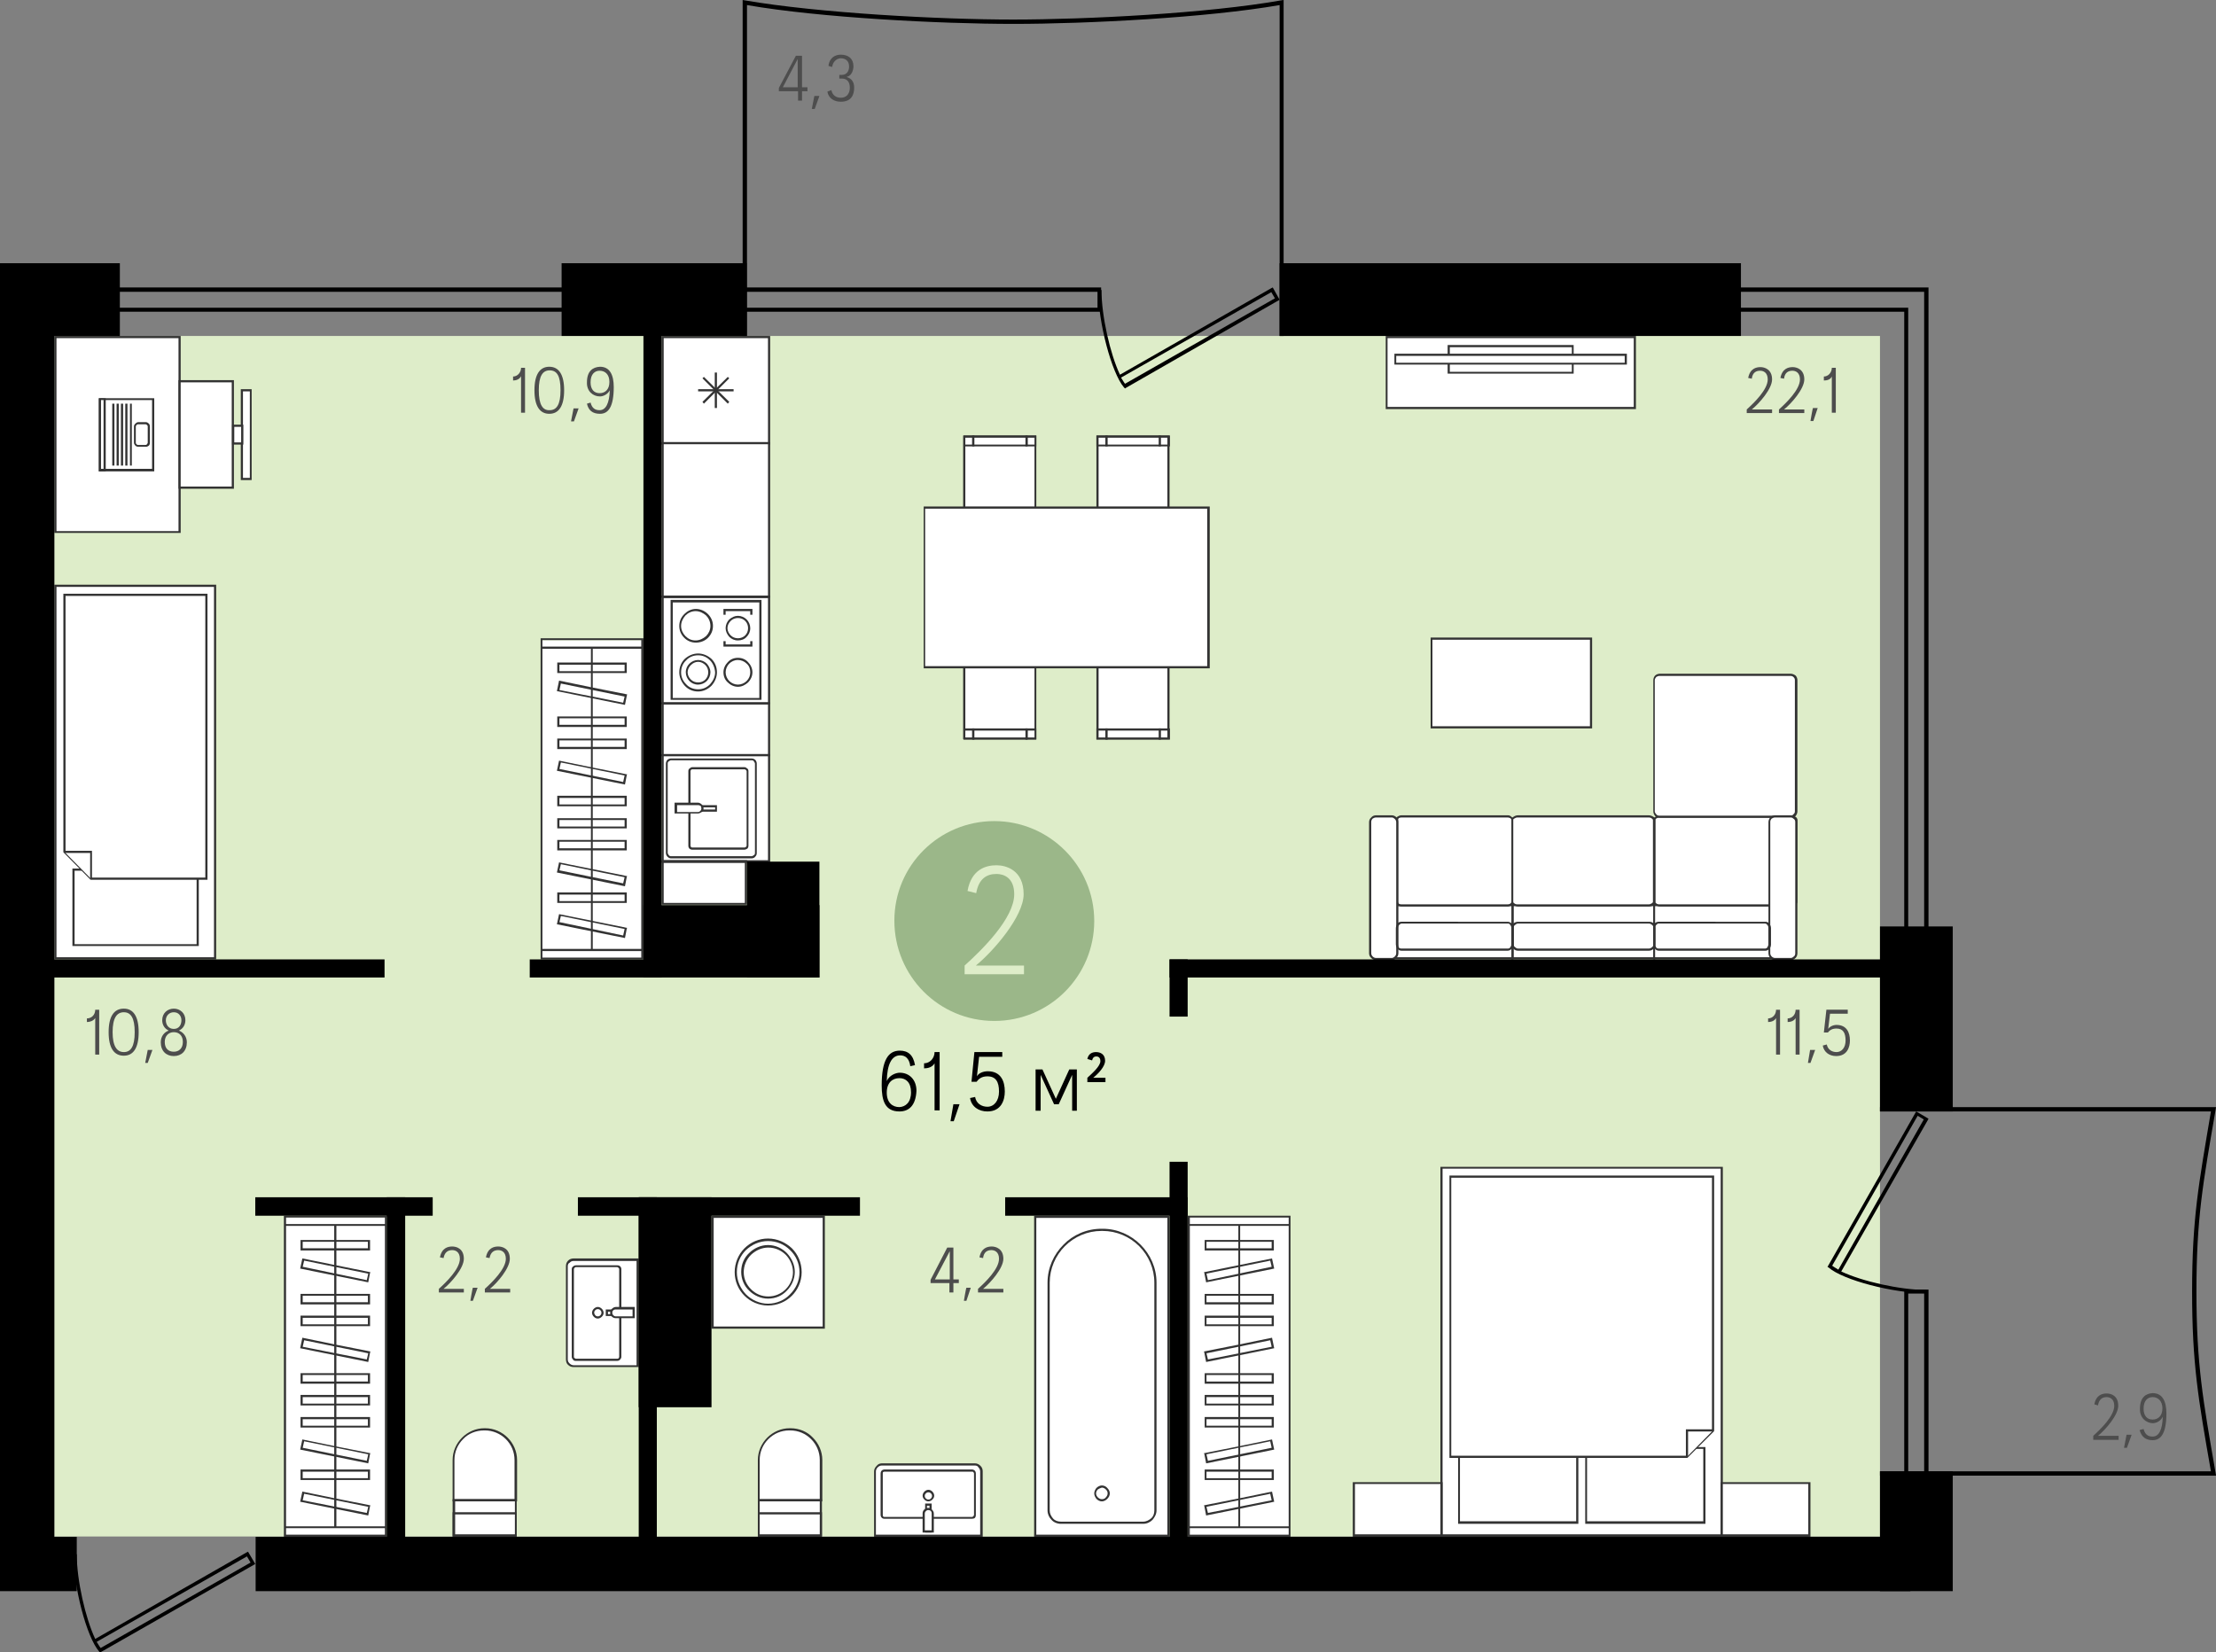 <?xml version="1.0" encoding="utf-8"?>
<!-- Generator: Adobe Illustrator 24.1.0, SVG Export Plug-In . SVG Version: 6.00 Build 0)  -->
<svg version="1.1"
	 id="Слой_1" shape-rendering="geometricPrecision" image-rendering="optimizeQuality" text-rendering="geometricPrecision"
	 xmlns="http://www.w3.org/2000/svg" xmlns:xlink="http://www.w3.org/1999/xlink" x="0px" y="0px" viewBox="0 0 612 456.4"
	 style="enable-background:new 0 0 612 456.4;" xml:space="preserve">
<rect x="0" y="0" width="612" height="456.4" fill="#808080" stroke="none"/>
<g id="Слой_x0020_1">
	<g id="_485902416">
		<polygon style="fill-rule:evenodd;clip-rule:evenodd;fill:#DEEDC9;" points="15,424.4 519.2,424.4 519.2,92.8 15,92.8 		"/>
		<g>
			<polygon style="fill:#FFFFFF;" points="212.4,208.6 212.4,194.4 183,194.4 183,208.6 			"/>
			<polygon style="fill:#FFFFFF;" points="206,249.6 206,238 183,238 183,249.6 			"/>
			<path style="fill:#FFFFFF;" d="M226.7,414.4h-17.1v-11.1c0-4.7,3.8-8.5,8.5-8.5h0.2c4.7,0,8.5,3.8,8.5,8.5V414.4z"/>
			<path style="fill:#333333;" d="M226.7,414.7h-17.4v-11.4c0-2.4,1-4.6,2.6-6.2c1.6-1.6,3.8-2.6,6.2-2.6h0.2c2.5,0,4.7,1,6.2,2.6
				c1.6,1.6,2.6,3.8,2.6,6.2v11.4H226.7z M209.8,414.1h16.6v-10.8c0-2.3-0.9-4.3-2.4-5.8c-1.5-1.5-3.5-2.4-5.8-2.4H218
				c-2.3,0-4.3,0.9-5.8,2.4c-1.5,1.5-2.4,3.5-2.4,5.8V414.1z"/>
			<polygon style="fill:#FFFFFF;" points="226.7,414.4 209.6,414.4 209.6,424.1 226.7,424.1 			"/>
			<path style="fill:#333333;" d="M226.4,414.7h-16.6v9.2h16.6V414.7z M209.6,414.1H227v10.4h-17.7v-10.4H209.6z"/>
			<polygon style="fill:#FFFFFF;" points="226.7,418 209.6,418 209.6,424.1 226.7,424.1 			"/>
			<path style="fill:#333333;" d="M226.4,418.3h-16.6v5.5h16.6V418.3z M209.6,417.7H227v6.7h-17.7v-6.7H209.6z"/>
			<path style="fill:#FFFFFF;" d="M243.5,404.5h25.8c1,0,1.8,0.8,1.8,1.8v17.8h-29.4v-17.8C241.7,405.3,242.5,404.5,243.5,404.5z"/>
			<path style="fill:#333333;" d="M243.5,404.2h25.8c0.6,0,1.1,0.3,1.5,0.7c0.4,0.4,0.6,0.9,0.6,1.5v18.1h-30v-18.1
				c0-0.6,0.3-1.1,0.7-1.5C242.4,404.5,242.9,404.2,243.5,404.2z M269.3,404.8h-25.8c-0.4,0-0.8,0.2-1.1,0.5
				c-0.3,0.3-0.5,0.7-0.5,1.1v17.5h28.8v-17.5c0-0.4-0.2-0.8-0.5-1.1C270.1,405,269.7,404.8,269.3,404.8z"/>
			<path style="fill:#FFFFFF;" d="M268.5,419.2h-24.3c-0.4,0-0.7-0.3-0.7-0.8V407c0-0.4,0.3-0.8,0.7-0.8h24.3c0.4,0,0.7,0.4,0.7,0.8
				v11.5C269.2,418.9,268.9,419.2,268.5,419.2z"/>
			<path style="fill:#333333;" d="M268.5,419.5h-24.3c-0.3,0-0.5-0.1-0.7-0.3s-0.3-0.5-0.3-0.8V407c0-0.3,0.1-0.6,0.3-0.8
				c0.2-0.2,0.5-0.3,0.7-0.3h24.3c0.3,0,0.6,0.2,0.7,0.3c0.2,0.2,0.3,0.5,0.3,0.8v11.5c0,0.3-0.1,0.6-0.3,0.8
				C269.1,419.4,268.8,419.5,268.5,419.5z M244.2,419h24.3c0.1,0,0.2-0.1,0.3-0.2c0.1-0.1,0.2-0.2,0.2-0.4V407
				c0-0.1-0.1-0.3-0.2-0.4c-0.1-0.1-0.2-0.1-0.3-0.1h-24.3c-0.1,0-0.2,0.1-0.3,0.1c-0.1,0.1-0.1,0.3-0.1,0.4v11.5
				c0,0.2,0.1,0.3,0.1,0.4C244,418.9,244.1,419,244.2,419z"/>
			<polygon style="fill:#FFFFFF;" points="257,415.6 255.7,415.6 255.7,422.9 257,422.9 			"/>
			<path style="fill:#333333;" d="M256.7,415.9H256v6.8h0.7V415.9z M255.7,415.3h1.6v8h-1.8v-8H255.7z"/>
			<path style="fill:#FFFFFF;" d="M256.4,416.8L256.4,416.8c-0.7,0-1.3,0.5-1.3,1.2v4.9h2.5V418C257.6,417.3,257,416.8,256.4,416.8z
				"/>
			<path style="fill:#333333;" d="M256.4,417.1L256.4,417.1c-0.3,0-0.5,0.1-0.7,0.3c-0.2,0.2-0.3,0.4-0.3,0.7v4.6h1.9V418
				c0-0.3-0.1-0.5-0.3-0.7C256.9,417.2,256.6,417.1,256.4,417.1z M256.3,416.5L256.3,416.5c0.5,0,0.9,0.2,1.1,0.5
				c0.3,0.3,0.5,0.6,0.5,1.1v5.2h-3.1V418c0-0.5,0.2-0.8,0.5-1.1C255.6,416.7,255.9,416.5,256.3,416.5z"/>
			<path style="fill:#FFFFFF;" d="M255.1,413.1c0-0.7,0.6-1.2,1.3-1.2c0.7,0,1.2,0.6,1.2,1.2c0,0.7-0.6,1.3-1.2,1.3
				C255.7,414.4,255.1,413.8,255.1,413.1z"/>
			<path style="fill:#333333;" d="M254.8,413.1c0-0.4,0.2-0.8,0.5-1.1c0.3-0.3,0.7-0.5,1.1-0.5c0.4,0,0.8,0.2,1.1,0.5
				c0.3,0.3,0.5,0.7,0.5,1.1c0,0.5-0.2,0.8-0.5,1.1c-0.3,0.3-0.7,0.5-1.1,0.5c-0.5,0-0.8-0.2-1.1-0.5
				C255,413.9,254.8,413.6,254.8,413.1z M255.7,412.5c-0.2,0.2-0.3,0.4-0.3,0.7s0.1,0.5,0.3,0.7c0.2,0.2,0.4,0.3,0.7,0.3
				s0.5-0.1,0.7-0.3c0.2-0.2,0.3-0.4,0.3-0.7s-0.1-0.5-0.3-0.7c-0.2-0.2-0.4-0.3-0.7-0.3S255.9,412.3,255.7,412.5z"/>
			<polygon style="fill:#FFFFFF;" points="322.7,335.8 286,335.8 286,424.1 322.7,424.1 			"/>
			<path style="fill:#333333;" d="M322.4,336.4h-36.2v87.5h36.2V336.4z M304.2,339.4h0.3c4.1,0,7.8,1.7,10.5,4.4
				c2.7,2.7,4.4,6.4,4.4,10.5v62.9c0,1-0.5,1.9-1.1,2.6c-0.7,0.7-1.6,1.1-2.6,1.1H293c-1,0-2-0.4-2.6-1.1c-0.7-0.7-1.1-1.6-1.1-2.6
				v-62.9c0-4.1,1.7-7.8,4.4-10.5C296.3,341.1,300.1,339.4,304.2,339.4z M304.5,340h-0.3c-3.9,0-7.5,1.6-10.1,4.2
				c-2.6,2.6-4.2,6.2-4.2,10.1v62.9c0,0.9,0.4,1.6,0.9,2.2s1.3,0.9,2.2,0.9h22.7c0.9,0,1.6-0.4,2.2-0.9s0.9-1.3,0.9-2.2v-62.9
				c0-3.9-1.6-7.5-4.2-10.1C312,341.6,308.4,340,304.5,340z M286,335.8h37v88.7h-37.4v-88.7H286z"/>
			<path style="fill:#FFFFFF;" d="M302.5,412.5c0-1,0.8-1.9,1.8-1.9c1.1,0,1.9,0.9,1.9,1.9c0,1-0.8,1.9-1.9,1.9
				C303.3,414.4,302.5,413.5,302.5,412.5z"/>
			<path style="fill:#333333;" d="M302.2,412.5c0-0.6,0.3-1.1,0.6-1.5c0.4-0.4,1-0.7,1.5-0.7c0.6,0,1.2,0.3,1.5,0.7
				c0.4,0.4,0.7,0.9,0.7,1.5s-0.3,1.1-0.7,1.5c-0.4,0.4-0.9,0.7-1.5,0.7c-0.6,0-1.1-0.3-1.5-0.7
				C302.5,413.6,302.2,413.1,302.2,412.5z M303.2,411.4c-0.3,0.3-0.5,0.7-0.5,1.1c0,0.4,0.2,0.8,0.5,1.1c0.3,0.3,0.7,0.5,1.1,0.5
				c0.5,0,0.9-0.2,1.1-0.5c0.3-0.3,0.5-0.7,0.5-1.1c0-0.5-0.2-0.8-0.5-1.1c-0.3-0.3-0.7-0.5-1.1-0.5
				C303.9,411,303.5,411.2,303.2,411.4z"/>
			<polygon style="fill:#FFFFFF;" points="196.8,336.1 196.8,366.7 227.5,366.7 227.5,336.1 			"/>
			<path style="fill:#333333;" d="M197.1,336.4v30h30.1v-30H197.1z M196.5,366.7v-30.9h31.3V367h-31.3V366.7z"/>
			<path style="fill:#FFFFFF;" d="M212.1,360.3c-4.9,0-8.9-4-8.9-8.9c0-5,4-9,8.9-9c5,0,9,4,9,9
				C221.1,356.3,217.1,360.3,212.1,360.3z"/>
			<path style="fill:#333333;" d="M212.1,360.6c-2.6,0-4.9-1.1-6.5-2.7c-1.7-1.7-2.7-4-2.7-6.5s1-4.9,2.7-6.6c1.7-1.7,4-2.7,6.5-2.7
				c2.6,0,4.9,1.1,6.6,2.7c1.7,1.7,2.7,4,2.7,6.6s-1.1,4.9-2.7,6.5C217,359.6,214.7,360.6,212.1,360.6z M206,357.5
				c1.6,1.6,3.8,2.6,6.1,2.6c2.4,0,4.6-1,6.1-2.6c1.6-1.6,2.6-3.7,2.6-6.1c0-2.4-1-4.6-2.6-6.1c-1.6-1.6-3.7-2.5-6.1-2.5
				c-2.4,0-4.5,1-6.1,2.5c-1.6,1.6-2.5,3.7-2.5,6.1C203.5,353.8,204.5,355.9,206,357.5z"/>
			<path style="fill:#FFFFFF;" d="M212.1,358.4c-3.9,0-7-3.2-7-7c0-3.9,3.2-7,7-7c3.9,0,7,3.1,7,7
				C219.1,355.3,216,358.4,212.1,358.4z"/>
			<path style="fill:#333333;" d="M212.1,358.7c-2,0-3.9-0.9-5.2-2.2c-1.4-1.3-2.2-3.2-2.2-5.2c0-2.1,0.8-3.9,2.2-5.2
				c1.3-1.3,3.2-2.2,5.2-2.2c2.1,0,3.9,0.9,5.2,2.2c1.3,1.4,2.2,3.2,2.2,5.2c0,2-0.9,3.9-2.2,5.2C216,357.9,214.2,358.7,212.1,358.7
				z M207.4,356.1c1.3,1.3,2.9,2,4.8,2s3.6-0.8,4.8-2c1.2-1.2,2-2.9,2-4.7s-0.8-3.6-2-4.8c-1.2-1.2-2.9-2-4.8-2s-3.5,0.8-4.8,2
				c-1.2,1.2-2,2.9-2,4.8S206.2,354.9,207.4,356.1z"/>
			<path style="fill:#FFFFFF;" d="M142.5,414.4h-17.1v-11.1c0-4.7,3.8-8.5,8.5-8.5h0.2c4.7,0,8.5,3.8,8.5,8.5V414.4z"/>
			<path style="fill:#333333;" d="M142.5,414.7H125v-11.4c0-2.4,1-4.6,2.6-6.2c1.6-1.6,3.8-2.6,6.2-2.6h0.2c2.4,0,4.6,1,6.2,2.6
				c1.6,1.6,2.6,3.8,2.6,6.2v11.4H142.5z M125.6,414.1h16.5v-10.8c0-2.3-0.9-4.3-2.4-5.8c-1.5-1.5-3.6-2.4-5.8-2.4h-0.2
				c-2.3,0-4.4,0.9-5.8,2.4c-1.5,1.5-2.4,3.5-2.4,5.8V414.1z"/>
			<polygon style="fill:#FFFFFF;" points="142.5,414.4 125.3,414.4 125.3,424.1 142.5,424.1 			"/>
			<path style="fill:#333333;" d="M142.2,414.7h-16.5v9.2h16.5V414.7z M125.3,414.1h17.4v10.4H125v-10.4H125.3z"/>
			<polygon style="fill:#FFFFFF;" points="142.5,418 125.3,418 125.3,424.1 142.5,424.1 			"/>
			<path style="fill:#333333;" d="M142.2,418.3h-16.5v5.5h16.5V418.3z M125.3,417.7h17.4v6.7H125v-6.7H125.3z"/>
			<path style="fill:#FFFFFF;" d="M156.6,375.5v-25.8c0-1,0.8-1.8,1.8-1.8h17.7v29.4h-17.7C157.4,377.4,156.6,376.5,156.6,375.5z"/>
			<path style="fill:#333333;" d="M156.3,375.5v-25.8c0-0.6,0.2-1.1,0.6-1.5c0.4-0.4,0.9-0.6,1.5-0.6h18v30h-18
				c-0.6,0-1.1-0.2-1.5-0.6C156.5,376.7,156.3,376.1,156.3,375.5z M156.8,349.7v25.8c0,0.5,0.2,0.8,0.5,1.1c0.3,0.3,0.7,0.5,1.1,0.5
				h17.4v-28.8h-17.4c-0.5,0-0.8,0.2-1.1,0.5C157,348.9,156.8,349.3,156.8,349.7z"/>
			<path style="fill:#FFFFFF;" d="M171.3,350.5v24.3c0,0.4-0.4,0.8-0.8,0.8H159c-0.4,0-0.8-0.4-0.8-0.8v-24.3c0-0.4,0.4-0.7,0.8-0.7
				h11.5C170.9,349.8,171.3,350.1,171.3,350.5z"/>
			<path style="fill:#333333;" d="M171.6,350.5v24.3c0,0.3-0.2,0.6-0.4,0.8c-0.2,0.2-0.5,0.3-0.8,0.3H159c-0.3,0-0.6-0.1-0.7-0.3
				c-0.2-0.2-0.4-0.5-0.4-0.8v-24.3c0-0.3,0.2-0.6,0.4-0.7c0.2-0.2,0.5-0.3,0.7-0.3h11.5c0.3,0,0.6,0.1,0.8,0.3
				C171.4,349.9,171.6,350.2,171.6,350.5z M171,374.8v-24.3c0-0.1-0.1-0.2-0.2-0.3c-0.1-0.1-0.2-0.2-0.4-0.2H159
				c-0.1,0-0.3,0.1-0.3,0.2c-0.1,0.1-0.2,0.2-0.2,0.3v24.3c0,0.2,0.1,0.3,0.2,0.3c0.1,0.1,0.2,0.2,0.3,0.2h11.5
				c0.2,0,0.3-0.1,0.4-0.2C170.9,375,171,374.9,171,374.8z"/>
			<polygon style="fill:#FFFFFF;" points="167.6,362 167.6,363.2 174.9,363.2 174.9,362 			"/>
			<path style="fill:#333333;" d="M167.9,362.3v0.7h6.8v-0.7H167.9z M167.3,363.2v-1.5h7.9v1.8h-7.9V363.2z"/>
			<path style="fill:#FFFFFF;" d="M168.8,362.6L168.8,362.6c0,0.7,0.6,1.3,1.2,1.3h4.9v-2.5H170C169.4,361.4,168.8,362,168.8,362.6z
				"/>
			<path style="fill:#333333;" d="M169.1,362.6L169.1,362.6c0,0.3,0.1,0.5,0.3,0.7c0.2,0.2,0.4,0.3,0.7,0.3h4.6v-1.9H170
				c-0.3,0-0.5,0.1-0.7,0.3S169.1,362.4,169.1,362.6z M168.5,362.6L168.5,362.6c0-0.4,0.2-0.8,0.5-1.1c0.3-0.3,0.7-0.5,1.1-0.5h5.2
				v3.1H170c-0.4,0-0.8-0.2-1.1-0.5C168.7,363.4,168.5,363.1,168.5,362.6z"/>
			<path style="fill:#FFFFFF;" d="M165.1,363.9c-0.7,0-1.3-0.6-1.3-1.3c0-0.7,0.6-1.2,1.3-1.2c0.7,0,1.2,0.6,1.2,1.2
				C166.3,363.3,165.8,363.9,165.1,363.9z"/>
			<path style="fill:#333333;" d="M165.1,364.2c-0.5,0-0.8-0.2-1.1-0.5c-0.3-0.3-0.5-0.7-0.5-1.1c0-0.4,0.2-0.8,0.5-1.1
				c0.3-0.3,0.7-0.5,1.1-0.5c0.4,0,0.8,0.2,1.1,0.5c0.3,0.3,0.5,0.7,0.5,1.1c0,0.5-0.2,0.8-0.5,1.1
				C165.9,364,165.5,364.2,165.1,364.2z M164.4,363.3c0.2,0.2,0.4,0.3,0.7,0.3c0.3,0,0.5-0.1,0.7-0.3c0.2-0.2,0.3-0.4,0.3-0.7
				s-0.1-0.5-0.3-0.7c-0.2-0.2-0.4-0.3-0.7-0.3c-0.3,0-0.5,0.1-0.7,0.3c-0.2,0.2-0.3,0.4-0.3,0.7S164.3,363.1,164.4,363.3z"/>
			<g>
				<polygon style="fill:#FFFFFF;" points="212.4,194.3 212.4,164.8 183,164.8 183,194.3 				"/>
				<path style="fill:#333333;" d="M212.1,194v-28.8h-28.8V194H212.1z M212.7,164.8v29.7h-30v-30h30V164.8z"/>
				<polygon style="fill:#FFFFFF;" points="210,193.1 210,166 185.4,166 185.4,193.1 				"/>
				<path style="fill:#333333;" d="M209.7,192.8v-26.4h-23.9v26.4H209.7z M210.3,166v27.3h-25.1v-27.6h25.1V166z"/>
				<path style="fill:#FFFFFF;" d="M192.8,180.8c2.7,0,4.9,2.2,4.9,4.9c0,2.7-2.2,4.9-4.9,4.9c-2.7,0-4.9-2.2-4.9-4.9
					C187.9,183,190.1,180.8,192.8,180.8z"/>
				<path style="fill:#333333;" d="M192.8,180.5c1.4,0,2.7,0.6,3.7,1.5c1,1,1.5,2.3,1.5,3.7c0,1.4-0.6,2.7-1.5,3.7
					c-1,1-2.3,1.6-3.7,1.6c-1.5,0-2.8-0.6-3.7-1.6c-0.9-1-1.5-2.3-1.5-3.7c0-1.5,0.6-2.8,1.5-3.7
					C190.1,181.1,191.4,180.5,192.8,180.5z M196.1,182.4c-0.9-0.9-2-1.4-3.3-1.4c-1.3,0-2.5,0.5-3.3,1.4c-0.9,0.8-1.4,2-1.4,3.3
					c0,1.3,0.5,2.4,1.4,3.3c0.8,0.9,2,1.4,3.3,1.4c1.3,0,2.4-0.5,3.3-1.4c0.8-0.9,1.4-2,1.4-3.3
					C197.4,184.4,196.9,183.2,196.1,182.4z"/>
				<path style="fill:#FFFFFF;" d="M192.8,182.6c1.7,0,3.1,1.4,3.1,3.1s-1.4,3.1-3.1,3.1c-1.7,0-3.1-1.4-3.1-3.1
					S191.1,182.6,192.8,182.6z"/>
				<path style="fill:#333333;" d="M192.8,182.3c0.9,0,1.8,0.4,2.4,1c0.6,0.7,1,1.5,1,2.4c0,0.9-0.4,1.8-1,2.4s-1.5,1-2.4,1
					c-1,0-1.8-0.4-2.4-1s-1-1.5-1-2.4c0-1,0.4-1.8,1-2.4C191,182.7,191.9,182.3,192.8,182.3z M194.8,183.7c-0.5-0.5-1.2-0.9-2-0.9
					c-0.8,0-1.5,0.4-2,0.9c-0.5,0.5-0.9,1.2-0.9,2s0.4,1.5,0.9,2c0.5,0.5,1.2,0.8,2,0.8c0.8,0,1.5-0.3,2-0.8c0.5-0.5,0.8-1.2,0.8-2
					S195.3,184.2,194.8,183.7z"/>
				<path style="fill:#FFFFFF;" d="M192.2,168.5c2.4,0,4.3,2,4.3,4.3s-1.9,4.3-4.3,4.3c-2.4,0-4.3-1.9-4.3-4.3
					S189.8,168.5,192.2,168.5z"/>
				<path style="fill:#333333;" d="M192.2,168.2c1.3,0,2.5,0.6,3.3,1.4c0.9,0.9,1.4,2,1.4,3.3c0,1.3-0.5,2.4-1.4,3.3
					c-0.8,0.8-2,1.3-3.3,1.3c-1.3,0-2.4-0.5-3.2-1.3c-0.9-0.9-1.4-2-1.4-3.3c0-1.3,0.5-2.4,1.4-3.3
					C189.8,168.8,190.9,168.2,192.2,168.2z M195,170c-0.8-0.7-1.8-1.2-2.9-1.2c-1.1,0-2.1,0.5-2.8,1.2c-0.7,0.8-1.2,1.8-1.2,2.9
					c0,1.1,0.5,2.1,1.2,2.8c0.8,0.8,1.7,1.2,2.8,1.2c1.1,0,2.1-0.5,2.9-1.2c0.7-0.7,1.2-1.7,1.2-2.8
					C196.2,171.7,195.7,170.7,195,170z"/>
				<path style="fill:#FFFFFF;" d="M203.8,182c2,0,3.7,1.7,3.7,3.7c0,2-1.7,3.7-3.7,3.7c-2.1,0-3.7-1.7-3.7-3.7
					C200.1,183.6,201.8,182,203.8,182z"/>
				<path style="fill:#333333;" d="M203.8,181.7c1.1,0,2.1,0.4,2.8,1.2c0.7,0.7,1.2,1.7,1.2,2.8c0,1.1-0.5,2.1-1.2,2.8
					c-0.8,0.7-1.7,1.2-2.8,1.2c-1.1,0-2.1-0.5-2.8-1.2c-0.8-0.7-1.2-1.7-1.2-2.8c0-1.1,0.5-2.1,1.2-2.8
					C201.7,182.1,202.7,181.7,203.8,181.7z M206.2,183.3c-0.6-0.6-1.5-1-2.4-1c-1,0-1.8,0.4-2.4,1s-1,1.5-1,2.4c0,0.9,0.4,1.8,1,2.4
					c0.6,0.6,1.5,1,2.4,1c0.9,0,1.8-0.4,2.4-1c0.7-0.7,1-1.5,1-2.4C207.2,184.7,206.9,183.9,206.2,183.3z"/>
				<path style="fill:#FFFFFF;" d="M203.8,170.4c1.7,0,3.1,1.4,3.1,3.1c0,1.7-1.4,3.1-3.1,3.1c-1.7,0-3.1-1.4-3.1-3.1
					C200.8,171.7,202.1,170.4,203.8,170.4z"/>
				<path style="fill:#333333;" d="M203.8,170.1c0.9,0,1.8,0.4,2.4,1s1,1.5,1,2.4c0,1-0.4,1.8-1,2.4c-0.6,0.7-1.5,1-2.4,1
					c-1,0-1.8-0.4-2.4-1c-0.6-0.7-1-1.5-1-2.4c0-0.9,0.4-1.8,1-2.4C202.1,170.5,202.9,170.1,203.8,170.1z M205.8,171.5
					c-0.5-0.5-1.2-0.8-2-0.8c-0.8,0-1.5,0.3-2,0.8c-0.5,0.5-0.9,1.2-0.9,2c0,0.8,0.4,1.5,0.9,2c0.5,0.5,1.2,0.8,2,0.8
					c0.8,0,1.5-0.3,2-0.8c0.5-0.5,0.8-1.2,0.8-2C206.6,172.7,206.3,172,205.8,171.5z"/>
				<polygon style="fill:#FFFFFF;" points="207.5,178.3 207.5,177.1 200.1,177.1 200.1,178.3 				"/>
				<polygon style="fill:#333333;" points="200.4,177.1 200.4,178 207.2,178 207.2,177.1 207.8,177.1 207.8,178.6 199.8,178.6 
					199.8,177.1 				"/>
				<polygon style="fill:#FFFFFF;" points="207.5,169.8 207.5,168.5 200.1,168.5 200.1,169.8 				"/>
				<polygon style="fill:#333333;" points="199.8,169.8 199.8,168.2 207.8,168.2 207.8,169.8 207.2,169.8 207.2,168.8 200.4,168.8 
					200.4,169.8 				"/>
			</g>
			<g>
				<polygon style="fill:#FFFFFF;" points="183,237.9 183,208.6 212.4,208.6 212.4,237.9 				"/>
				<path style="fill:#333333;" d="M183.3,237.6v-28.8h28.8v28.8H183.3z M182.7,208.6v29.7h30v-30h-30V208.6z"/>
				<path style="fill:#FFFFFF;" d="M208.8,210.9v24.7c0,0.7-0.6,1.2-1.2,1.2h-22.3c-0.6,0-1.1-0.5-1.1-1.2v-24.7
					c0-0.7,0.5-1.2,1.1-1.2h22.3C208.2,209.8,208.8,210.3,208.8,210.9z"/>
				<path style="fill:#333333;" d="M208.5,210.9v24.7c0,0.3-0.1,0.5-0.3,0.6s-0.4,0.3-0.6,0.3h-22.3c-0.2,0-0.5-0.1-0.6-0.3
					s-0.3-0.4-0.3-0.6v-24.7c0-0.3,0.1-0.5,0.3-0.6s0.4-0.3,0.6-0.3h22.3c0.3,0,0.5,0.1,0.6,0.3S208.5,210.7,208.5,210.9z
					 M209,235.6v-24.7c0-0.4-0.2-0.8-0.4-1s-0.6-0.4-1-0.4h-22.3c-0.4,0-0.8,0.2-1,0.4s-0.4,0.6-0.4,1v24.7c0,0.4,0.2,0.8,0.4,1
					c0.3,0.3,0.6,0.5,1,0.5h22.3c0.4,0,0.8-0.2,1-0.5C208.9,236.3,209,236,209,235.6z"/>
				<path style="fill:#FFFFFF;" d="M190.4,213v20.6c0,0.4,0.4,0.8,0.8,0.8h14.4c0.5,0,0.8-0.4,0.8-0.8V213c0-0.4-0.4-0.8-0.8-0.8
					h-14.4C190.7,212.2,190.4,212.6,190.4,213z"/>
				<path style="fill:#333333;" d="M190.1,213v20.6c0,0.3,0.1,0.6,0.3,0.8c0.2,0.2,0.5,0.3,0.8,0.3h14.4c0.3,0,0.6-0.2,0.8-0.3
					c0.2-0.2,0.3-0.5,0.3-0.8V213c0-0.3-0.1-0.6-0.3-0.7c-0.2-0.2-0.5-0.4-0.8-0.4h-14.4c-0.3,0-0.6,0.2-0.8,0.4
					C190.2,212.4,190.1,212.7,190.1,213z M190.7,233.5V213c0-0.1,0.1-0.3,0.1-0.3c0.1-0.1,0.2-0.2,0.4-0.2h14.4
					c0.2,0,0.3,0.1,0.4,0.2c0.1,0.1,0.2,0.2,0.2,0.3v20.6c0,0.1-0.1,0.3-0.2,0.3c-0.1,0.1-0.2,0.2-0.4,0.2h-14.4
					c-0.2,0-0.3-0.1-0.4-0.2C190.7,233.8,190.7,233.6,190.7,233.5z"/>
				<polygon style="fill:#FFFFFF;" points="186.7,223.9 186.7,222.7 197.7,222.7 197.7,223.9 				"/>
				<path style="fill:#333333;" d="M187,223.6V223h10.5v0.6H187z M186.4,222.7v1.5H198v-1.8h-11.6V222.7z"/>
				<path style="fill:#FFFFFF;" d="M194,223.3L194,223.3c0,0.7-0.6,1.2-1.2,1.2h-6.2V222h6.2C193.5,222,194,222.6,194,223.3z"/>
				<path style="fill:#333333;" d="M193.7,223.3L193.7,223.3c0,0.3-0.1,0.5-0.3,0.7c-0.2,0.2-0.4,0.3-0.7,0.3H187v-1.9h5.9
					c0.3,0,0.5,0.2,0.7,0.3C193.6,222.8,193.7,223,193.7,223.3z M194.3,223.3L194.3,223.3c0-0.4-0.2-0.8-0.5-1.1
					c-0.3-0.3-0.7-0.5-1.1-0.5h-6.4v3h6.4c0.4,0,0.8-0.2,1.1-0.4C194.2,224.1,194.3,223.7,194.3,223.3z"/>
			</g>
			<g>
				<polygon style="fill:#FFFFFF;" points="212.4,122.5 212.4,93.1 183,93.1 183,122.5 				"/>
				<path style="fill:#333333;" d="M212.1,122.2V93.4h-28.8v28.8H212.1z M212.7,93.1v29.7h-30v-30h30V93.1z"/>
				<polygon style="fill:#333333;" points="192.8,107.5 202.6,107.5 202.6,108.1 192.8,108.1 				"/>
				<polygon style="fill:#333333;" points="198,102.9 198,112.7 197.4,112.7 197.4,102.9 				"/>
				<polygon style="fill:#333333;" points="194,111 201,104.1 201.4,104.5 194.4,111.5 				"/>
				<polygon style="fill:#333333;" points="194.4,104.1 201.4,111 201,111.5 194,104.5 				"/>
			</g>
			<polygon style="fill:#FFFFFF;" points="212.4,164.8 212.4,122.4 183,122.4 183,164.8 			"/>
			<path style="fill:#333333;" d="M212.1,164.5v-41.8h-28.8v41.8H212.1z M212.7,122.4v42.7h-30v-43h30V122.4z"/>
			<path style="fill:#333333;" d="M212.1,208.3v-13.7h-28.8v13.7H212.1z M212.7,194.3v14.6h-30V194h30V194.3z"/>
			<path style="fill:#333333;" d="M205.7,249.4v-11.1h-22.4v11.1H205.7z M206.3,237.9v12h-23.6v-12.3h23.6V237.9z"/>
			<g>
				<polygon style="fill:#FFFFFF;" points="322.7,120.6 303.1,120.6 303.1,140.2 322.7,140.2 				"/>
				<path style="fill:#333333;" d="M322.4,120.9h-19v19.1h19V120.9z M303.1,120.3H323v20.2h-20.2v-20.2H303.1z"/>
				<polygon style="fill:#FFFFFF;" points="322.7,120.6 320.3,120.6 320.3,123.1 322.7,123.1 				"/>
				<path style="fill:#333333;" d="M322.4,120.9h-1.9v1.9h1.9V120.9z M320.3,120.3h2.8v3H320v-3H320.3z"/>
				<polygon style="fill:#FFFFFF;" points="305.6,120.6 303.1,120.6 303.1,123.1 305.6,123.1 				"/>
				<path style="fill:#333333;" d="M305.3,120.9h-1.9v1.9h1.9V120.9z M303.1,120.3h2.8v3h-3.1v-3H303.1z"/>
				<polygon style="fill:#FFFFFF;" points="320.3,120.6 305.6,120.6 305.6,123.1 320.3,123.1 				"/>
				<path style="fill:#333333;" d="M320,120.9h-14.1v1.9H320V120.9z M305.6,120.3h15v3h-15.3v-3H305.6z"/>
				<polygon style="fill:#FFFFFF;" points="286,120.6 266.3,120.6 266.3,140.2 286,140.2 				"/>
				<path style="fill:#333333;" d="M285.7,120.9h-19.1v19.1h19.1V120.9z M266.3,120.3h19.9v20.2h-20.2v-20.2H266.3z"/>
				<polygon style="fill:#FFFFFF;" points="286,120.6 283.5,120.6 283.5,123.1 286,123.1 				"/>
				<path style="fill:#333333;" d="M285.7,120.9h-1.9v1.9h1.9V120.9z M283.5,120.3h2.7v3h-3v-3H283.5z"/>
				<polygon style="fill:#FFFFFF;" points="268.8,120.6 266.3,120.6 266.3,123.1 268.8,123.1 				"/>
				<path style="fill:#333333;" d="M268.5,120.9h-1.9v1.9h1.9V120.9z M266.3,120.3h2.8v3h-3v-3H266.3z"/>
				<polygon style="fill:#FFFFFF;" points="283.5,120.6 268.8,120.6 268.8,123.1 283.5,123.1 				"/>
				<path style="fill:#333333;" d="M283.2,120.9h-14.1v1.9h14.1V120.9z M268.8,120.3h15v3h-15.3v-3H268.8z"/>
				<polygon style="fill:#FFFFFF;" points="286,184.3 266.3,184.3 266.3,203.9 286,203.9 				"/>
				<path style="fill:#333333;" d="M285.7,184.6h-19.1v19h19.1V184.6z M266.3,184h19.9v20.2h-20.2V184H266.3z"/>
				<polygon style="fill:#FFFFFF;" points="268.8,201.5 266.3,201.5 266.3,203.9 268.8,203.9 				"/>
				<path style="fill:#333333;" d="M268.5,201.8h-1.9v1.9h1.9V201.8z M266.3,201.2h2.8v3.1h-3v-3.1H266.3z"/>
				<polygon style="fill:#FFFFFF;" points="286,201.5 283.5,201.5 283.5,203.9 286,203.9 				"/>
				<path style="fill:#333333;" d="M285.7,201.8h-1.9v1.9h1.9V201.8z M283.5,201.2h2.7v3.1h-3v-3.1H283.5z"/>
				<polygon style="fill:#FFFFFF;" points="283.5,201.5 268.8,201.5 268.8,203.9 283.5,203.9 				"/>
				<path style="fill:#333333;" d="M283.2,201.8h-14.1v1.9h14.1V201.8z M268.8,201.2h15v3.1h-15.3v-3.1H268.8z"/>
				<polygon style="fill:#FFFFFF;" points="322.7,184.3 303.1,184.3 303.1,203.9 322.7,203.9 				"/>
				<path style="fill:#333333;" d="M322.4,184.6h-19v19h19V184.6z M303.1,184H323v20.2h-20.2V184H303.1z"/>
				<polygon style="fill:#FFFFFF;" points="305.6,201.5 303.1,201.5 303.1,203.9 305.6,203.9 				"/>
				<path style="fill:#333333;" d="M305.3,201.8h-1.9v1.9h1.9V201.8z M303.1,201.2h2.8v3.1h-3.1v-3.1H303.1z"/>
				<polygon style="fill:#FFFFFF;" points="322.7,201.5 320.3,201.5 320.3,203.9 322.7,203.9 				"/>
				<path style="fill:#333333;" d="M322.4,201.8h-1.9v1.9h1.9V201.8z M320.3,201.2h2.8v3.1H320v-3.1H320.3z"/>
				<polygon style="fill:#FFFFFF;" points="320.3,201.5 305.6,201.5 305.6,203.9 320.3,203.9 				"/>
				<path style="fill:#333333;" d="M320,201.8h-14.1v1.9H320V201.8z M305.6,201.2h15v3.1h-15.3v-3.1H305.6z"/>
				<polygon style="fill:#FFFFFF;" points="333.7,140.2 255.3,140.2 255.3,184.3 333.7,184.3 				"/>
				<path style="fill:#333333;" d="M333.4,140.5h-77.9V184h77.9V140.5z M255.3,139.9h78.8v44.7h-79v-44.7H255.3z"/>
			</g>
			<g>
				<polygon style="fill:#FFFFFF;" points="382.9,93.1 451.5,93.1 451.5,112.7 382.9,112.7 				"/>
				<path style="fill:#333333;" d="M383.2,93.4h68v19h-68V93.4z M451.5,92.8h-68.8V113h69.1V92.8H451.5z"/>
				<polygon style="fill:#FFFFFF;" points="400.1,95.6 434.4,95.6 434.4,102.9 400.1,102.9 				"/>
				<path style="fill:#333333;" d="M400.4,95.9h33.7v6.8h-33.7V95.9z M434.4,95.3h-34.6v7.9h34.8v-7.9H434.4z"/>
				<polygon style="fill:#FFFFFF;" points="385.4,98 449.1,98 449.1,100.5 385.4,100.5 				"/>
				<path style="fill:#333333;" d="M385.6,98.3h63.1v1.9h-63.1V98.3z M449.1,97.7h-64v3h64.2v-3H449.1z"/>
			</g>
			<polygon style="fill:#FFFFFF;" points="106.5,424.2 106.5,336.3 78.7,336.3 78.7,424.2 			"/>
			<path style="fill:#333333;" d="M101.6,408.3v-1.8h-18v1.8H101.6z M102.2,406.2v2.6H83v-2.9h19.2V406.2z"/>
			<path style="fill:#333333;" d="M101.6,393.8V392h-18v1.8H101.6z M102.2,391.7v2.6H83v-2.9h19.2V391.7z"/>
			<path style="fill:#333333;" d="M101.6,387.7v-1.8h-18v1.8H101.6z M102.2,385.6v2.6H83v-2.9h19.2V385.6z"/>
			<path style="fill:#333333;" d="M101.6,381.6v-1.8h-18v1.8H101.6z M102.2,379.6v2.6H83v-2.9h19.2V379.6z"/>
			<path style="fill:#333333;" d="M102.2,416l-0.5,2.6l-18.8-3.8l0.6-2.8c6.2,1.3,12.5,2.6,18.8,3.8L102.2,416z M101.3,417.9
				l0.4-1.7l-17.7-3.6l-0.4,1.8L101.3,417.9z"/>
			<path style="fill:#333333;" d="M102.2,401.6l-0.5,2.6l-18.8-3.8l0.6-2.8c6.2,1.3,12.5,2.6,18.8,3.8L102.2,401.6z M101.3,403.5
				l0.4-1.8l-17.7-3.6l-0.4,1.8L101.3,403.5z"/>
			<path style="fill:#333333;" d="M102.2,373.6l-0.5,2.6l-18.8-3.8l0.6-2.9c6.2,1.3,12.5,2.6,18.8,3.8L102.2,373.6z M101.3,375.5
				l0.4-1.7l-17.7-3.6l-0.4,1.8L101.3,375.5z"/>
			<path style="fill:#333333;" d="M101.6,365.8V364h-18v1.8H101.6z M102.2,363.7v2.6H83v-2.9h19.2V363.7z"/>
			<path style="fill:#333333;" d="M101.6,359.7v-1.8h-18v1.8H101.6z M102.2,357.7v2.6H83v-2.9h19.2V357.7z"/>
			<path style="fill:#333333;" d="M102.2,351.6l-0.5,2.6l-18.8-3.8l0.6-2.8c6.2,1.3,12.5,2.5,18.8,3.8L102.2,351.6z M101.3,353.6
				l0.4-1.8l-17.7-3.6l-0.4,1.7L101.3,353.6z"/>
			<path style="fill:#333333;" d="M101.6,344.8v-1.8h-18v1.8H101.6z M102.2,342.8v2.6H83v-2.9h19.2V342.8z"/>
			<path style="fill:#333333;" d="M92.3,421.6v-83H79v83H92.3z M79,422.1v1.8h27.3v-1.8H79z M106.3,421.6v-83H92.9v83H106.3z
				 M79,338.1h27.3v-1.8H79V338.1z M106.8,336.1v2.6v83v0.3v2.6H78.4v-2.9v-83v-2.9h28.5V336.1z"/>
			<g>
				<polygon style="fill:#FFFFFF;" points="475.5,322.6 398.1,322.6 398.1,424.1 475.5,424.1 				"/>
				<path style="fill:#333333;" d="M475.2,322.8h-76.8v101h76.8V322.8z M398.1,322.3h77.7v102.2h-78V322.3H398.1z"/>
				<polygon style="fill:#FFFFFF;" points="470.7,400 438,400 438,420.5 470.7,420.5 				"/>
				<path style="fill:#333333;" d="M470.4,400.2h-32.1v20h32.1V400.2z M438,399.7H471v21.2h-33.2v-21.2H438z"/>
				<polygon style="fill:#FFFFFF;" points="435.6,400 402.9,400 402.9,420.5 435.6,420.5 				"/>
				<path style="fill:#333333;" d="M435.3,400.2h-32.1v20h32.1V400.2z M402.9,399.7h33v21.2h-33.2v-21.2H402.9z"/>
				<polygon style="fill:#FFFFFF;" points="400.5,402.4 465.9,402.4 473.1,395.1 473.1,325 400.5,325 				"/>
				<path style="fill:#333333;" d="M400.8,402.1h64.9l7.1-7.1v-69.7h-72V402.1z M465.9,402.7h-65.6v-78h73.1v70.6l-7.4,7.4H465.9z"
					/>
				<polygon style="fill:#FFFFFF;" points="473.1,395.1 465.9,395.1 465.9,402.4 				"/>
				<polygon style="fill:#333333;" points="473.1,395.4 466.2,395.4 466.2,402.4 465.6,402.4 465.6,394.8 473.1,394.8 				"/>
				<polygon style="fill:#FFFFFF;" points="499.7,409.7 475.5,409.7 475.5,424.1 499.7,424.1 				"/>
				<path style="fill:#333333;" d="M499.4,409.9h-23.6v13.9h23.6V409.9z M475.5,409.4H500v15.1h-24.8v-15.1H475.5z"/>
				<polygon style="fill:#FFFFFF;" points="398.1,409.7 373.9,409.7 373.9,424.1 398.1,424.1 				"/>
				<path style="fill:#333333;" d="M397.8,409.9h-23.6v13.9h23.6V409.9z M373.9,409.4h24.5v15.1h-24.8v-15.1H373.9z"/>
			</g>
			<polygon style="fill:#FFFFFF;" points="328.3,424.2 328.3,336.3 356.2,336.3 356.2,424.2 			"/>
			<path style="fill:#333333;" d="M333.2,408.3v-1.8h18v1.8H333.2z M332.7,406.2v2.6h19.1v-2.9h-19.1V406.2z"/>
			<path style="fill:#333333;" d="M333.2,393.8V392h18v1.8H333.2z M332.7,391.7v2.6h19.1v-2.9h-19.1V391.7z"/>
			<path style="fill:#333333;" d="M333.2,387.7v-1.8h18v1.8H333.2z M332.7,385.6v2.6h19.1v-2.9h-19.1V385.6z"/>
			<path style="fill:#333333;" d="M333.2,381.6v-1.8h18v1.8H333.2z M332.7,379.6v2.6h19.1v-2.9h-19.1V379.6z"/>
			<path style="fill:#333333;" d="M332.6,416l0.5,2.6l18.8-3.8l-0.6-2.8c-6.3,1.3-12.5,2.6-18.8,3.8L332.6,416z M333.6,417.9
				l-0.4-1.7l17.6-3.6l0.4,1.8L333.6,417.9z"/>
			<path style="fill:#333333;" d="M332.6,401.6l0.5,2.6l18.8-3.8l-0.6-2.8c-6.3,1.3-12.5,2.6-18.8,3.8L332.6,401.6z M333.6,403.5
				l-0.4-1.8l17.6-3.6l0.4,1.8L333.6,403.5z"/>
			<path style="fill:#333333;" d="M332.6,373.6l0.5,2.6l18.8-3.8l-0.6-2.9c-6.3,1.3-12.5,2.6-18.8,3.8L332.6,373.6z M333.6,375.5
				l-0.4-1.7l17.6-3.6l0.4,1.8L333.6,375.5z"/>
			<path style="fill:#333333;" d="M333.2,365.8V364h18v1.8H333.2z M332.7,363.7v2.6h19.1v-2.9h-19.1V363.7z"/>
			<path style="fill:#333333;" d="M333.2,359.7v-1.8h18v1.8H333.2z M332.7,357.7v2.6h19.1v-2.9h-19.1V357.7z"/>
			<path style="fill:#333333;" d="M332.6,351.6l0.5,2.6l18.8-3.8l-0.6-2.8c-6.3,1.3-12.5,2.5-18.8,3.8L332.6,351.6z M333.6,353.6
				l-0.4-1.8l17.6-3.6l0.4,1.7L333.6,353.6z"/>
			<path style="fill:#333333;" d="M333.2,344.8v-1.8h18v1.8H333.2z M332.7,342.8v2.6h19.1v-2.9h-19.1V342.8z"/>
			<path style="fill:#333333;" d="M342.5,421.6v-83h13.4v83H342.5z M355.9,422.1v1.8h-27.3v-1.8H355.9z M328.6,421.6v-83H342v83
				H328.6z M355.9,338.1h-27.3v-1.8h27.3V338.1z M328,336.1v2.6v83v0.3v2.6h28.4v-2.9v-83v-2.9H328V336.1z"/>
			<g>
				<polygon style="fill-rule:evenodd;clip-rule:evenodd;fill:#FFFFFF;" points="15.3,93.1 15.3,147 49.6,147 49.6,93.1 				"/>
				<path style="fill:#333333;" d="M15.6,93.4v53.3h33.7V93.4H15.6z M15,147V92.8h34.9v54.4H15V147z"/>
				<polygon style="fill-rule:evenodd;clip-rule:evenodd;fill:#FFFFFF;" points="49.6,105.3 49.6,134.7 64.4,134.7 64.4,105.3 				
					"/>
				<path style="fill:#333333;" d="M49.9,105.6v28.8h14.1v-28.8H49.9z M49.3,134.7V105h15.3v30H49.3V134.7z"/>
				<polygon style="fill-rule:evenodd;clip-rule:evenodd;fill:#FFFFFF;" points="66.8,107.8 66.8,132.3 69.3,132.3 69.3,107.8 				
					"/>
				<path style="fill:#333333;" d="M67.1,108.1V132H69v-23.9H67.1z M66.5,132.3v-24.8h3v25.1h-3V132.3z"/>
				<polygon style="fill-rule:evenodd;clip-rule:evenodd;fill:#FFFFFF;" points="64.4,117.6 64.4,122.5 66.8,122.5 66.8,117.6 				
					"/>
				<path style="fill:#333333;" d="M64.7,117.9v4.3h1.9v-4.3H64.7z M64.1,122.5v-5.2h3.1v5.5h-3.1V122.5z"/>
				<polygon style="fill-rule:evenodd;clip-rule:evenodd;fill:#FFFFFF;" points="27.6,110.2 27.6,129.9 42.3,129.9 42.3,110.2 				
					"/>
				<path style="fill:#333333;" d="M27.9,110.5v19H42v-19H27.9z M27.3,129.9v-19.9h15.3v20.2H27.3V129.9z"/>
				<polygon style="fill-rule:evenodd;clip-rule:evenodd;fill:#FFFFFF;" points="27.6,110.2 27.6,129.9 28.8,129.9 28.8,110.2 				
					"/>
				<path style="fill:#333333;" d="M27.9,110.5v19h0.7v-19H27.9z M27.3,129.9v-19.9h1.9v20.2h-1.9V129.9z"/>
				<path style="fill-rule:evenodd;clip-rule:evenodd;fill:#FFFFFF;" d="M41.1,117.8v4.5c0,0.5-0.4,0.8-0.8,0.8h-2.1
					c-0.5,0-0.8-0.4-0.8-0.8v-4.5c0-0.5,0.4-0.9,0.8-0.9h2.1C40.7,117,41.1,117.4,41.1,117.8z"/>
				<path style="fill:#333333;" d="M41.4,117.8v4.5c0,0.3-0.1,0.6-0.3,0.8c-0.3,0.2-0.5,0.3-0.8,0.3h-2.1c-0.3,0-0.6-0.1-0.8-0.3
					c-0.2-0.2-0.4-0.5-0.4-0.8v-4.5c0-0.4,0.2-0.6,0.4-0.8c0.2-0.2,0.5-0.4,0.8-0.4h2.1c0.3,0,0.6,0.2,0.8,0.4
					C41.3,117.2,41.4,117.5,41.4,117.8z M40.8,122.3v-4.5c0-0.2-0.1-0.3-0.2-0.4c-0.1-0.1-0.2-0.2-0.4-0.2h-2.1
					c-0.2,0-0.3,0.1-0.4,0.2c-0.1,0.1-0.2,0.3-0.2,0.4v4.5c0,0.2,0.1,0.3,0.2,0.4c0.1,0.1,0.2,0.2,0.4,0.2h2.1
					c0.2,0,0.3-0.1,0.4-0.2C40.7,122.5,40.8,122.4,40.8,122.3z"/>
				<polygon style="fill:#333333;" points="31,128.6 31,111.5 31.6,111.5 31.6,128.6 				"/>
				<polygon style="fill:#333333;" points="32.2,128.6 32.2,111.5 32.8,111.5 32.8,128.6 				"/>
				<polygon style="fill:#333333;" points="33.4,128.6 33.4,111.5 34,111.5 34,128.6 				"/>
				<polygon style="fill:#333333;" points="34.6,128.6 34.6,111.5 35.2,111.5 35.2,128.6 				"/>
				<polygon style="fill:#333333;" points="35.9,128.6 35.9,111.5 36.4,111.5 36.4,128.6 				"/>
			</g>
			<polygon style="fill:#FFFFFF;" points="177.4,264.8 177.4,176.9 149.5,176.9 149.5,264.8 			"/>
			<path style="fill:#333333;" d="M172.5,248.9v-1.8h-18v1.8H172.5z M173.1,246.8v2.6h-19.2v-2.9h19.2V246.8z"/>
			<path style="fill:#333333;" d="M172.5,234.3v-1.8h-18v1.8H172.5z M173.1,232.3v2.6h-19.2V232h19.2V232.3z"/>
			<path style="fill:#333333;" d="M172.5,228.3v-1.8h-18v1.8H172.5z M173.1,226.2v2.6h-19.2V226h19.2V226.2z"/>
			<path style="fill:#333333;" d="M172.5,222.2v-1.8h-18v1.8H172.5z M173.1,220.1v2.6h-19.2v-2.9h19.2V220.1z"/>
			<path style="fill:#333333;" d="M173.1,256.5l-0.5,2.6l-18.8-3.8l0.6-2.8c6.3,1.3,12.5,2.5,18.8,3.8L173.1,256.5z M172.1,258.4
				l0.4-1.8l-17.6-3.6l-0.4,1.7L172.1,258.4z"/>
			<path style="fill:#333333;" d="M173.1,242.2l-0.5,2.6l-18.8-3.8l0.6-2.8c6.3,1.3,12.5,2.5,18.8,3.8L173.1,242.2z M172.1,244
				l0.4-1.7l-17.6-3.6l-0.4,1.7L172.1,244z"/>
			<path style="fill:#333333;" d="M173.1,214.1l-0.5,2.6l-18.8-3.8l0.6-2.8c6.3,1.3,12.5,2.6,18.8,3.8L173.1,214.1z M172.1,216
				l0.4-1.8l-17.6-3.6l-0.4,1.8L172.1,216z"/>
			<path style="fill:#333333;" d="M172.5,206.3v-1.8h-18v1.8H172.5z M173.1,204.3v2.6h-19.2V204h19.2V204.3z"/>
			<path style="fill:#333333;" d="M172.5,200.2v-1.8h-18v1.8H172.5z M173.1,198.2v2.6h-19.2v-2.9h19.2V198.2z"/>
			<path style="fill:#333333;" d="M173.1,192.2l-0.5,2.5l-18.8-3.8l0.6-2.9c6.3,1.3,12.5,2.6,18.8,3.8L173.1,192.2z M172.1,194.1
				l0.4-1.7l-17.6-3.6l-0.4,1.8L172.1,194.1z"/>
			<path style="fill:#333333;" d="M172.5,185.4v-1.8h-18v1.8H172.5z M173.1,183.3v2.6h-19.2V183h19.2V183.3z"/>
			<path style="fill:#333333;" d="M163.2,262.1v-82.9h-13.4v82.9H163.2z M149.8,262.7v1.8h27.3v-1.8H149.8z M177.1,262.1v-82.9
				h-13.4v82.9H177.1z M149.8,178.6h27.3v-1.8h-27.3V178.6z M177.7,176.6v2.6v82.9v0.3v2.6h-28.4v-2.9v-82.9v-2.9h28.4V176.6z"/>
			<polygon style="fill:#333333;" points="475.8,439.5 397.8,439.5 397.8,439.5 			"/>
			<polygon style="fill:#333333;" points="363.7,439.5 335.3,439.5 335.3,439.5 			"/>
			<g>
				<polygon style="fill:#FFFFFF;" points="15.3,161.8 59.5,161.8 59.5,264.7 15.3,264.7 				"/>
				<path style="fill:#333333;" d="M15.6,162.1h43.5v102.3H15.6V162.1z M59.5,161.5H15V265h44.7V161.5H59.5z"/>
				<polygon style="fill:#FFFFFF;" points="20.3,240.2 54.5,240.2 54.5,261 20.3,261 				"/>
				<path style="fill:#333333;" d="M20.6,240.5h33.7v20.3H20.6V240.5z M54.5,239.9H20v21.4h34.9v-21.4H54.5z"/>
				<polygon style="fill:#FFFFFF;" points="57,242.7 25.1,242.7 17.8,235.3 17.8,164.3 57,164.3 				"/>
				<path style="fill:#333333;" d="M56.7,242.4H25.3l-7.2-7.2v-70.6h38.6V242.4z M25.1,243h32.2v-79H17.5v71.4L25,243H25.1z"/>
				<polygon style="fill:#FFFFFF;" points="17.8,235.3 25.1,235.3 25.1,242.7 				"/>
				<polygon style="fill:#333333;" points="17.8,235.6 24.9,235.6 24.9,242.7 25.4,242.7 25.4,235 17.8,235 				"/>
			</g>
			<g>
				<polygon style="fill:#FFFFFF;" points="417.7,250 456.8,250 456.8,264.7 417.7,264.7 				"/>
				<path style="fill:#333333;" d="M418,250.3h38.6v14.1H418V250.3z M456.8,249.7h-39.5V265h39.8v-15.3H456.8z"/>
				<polygon style="fill:#FFFFFF;" points="456.8,250 493.6,250 493.6,264.7 456.8,264.7 				"/>
				<path style="fill:#333333;" d="M457.1,250.3h36.1v14.1h-36.1V250.3z M493.6,249.7h-37V265h37.3v-15.3H493.6z"/>
				<polygon style="fill:#FFFFFF;" points="383.4,250 417.7,250 417.7,264.7 383.4,264.7 				"/>
				<path style="fill:#333333;" d="M383.7,250.3h33.7v14.1h-33.7V250.3z M417.7,249.7h-34.6V265H418v-15.3H417.7z"/>
				<path style="fill:#FFFFFF;" d="M458.3,225.5h36.2c0.8,0,1.5,0.4,1.5,1v22.6c0,0.5-0.7,1-1.5,1h-36.2c-0.8,0-1.5-0.5-1.5-1v-22.6
					C456.8,225.9,457.5,225.5,458.3,225.5z"/>
				<path style="fill:#333333;" d="M458.3,225.8h36.2c0.4,0,0.7,0.1,0.9,0.3c0.2,0.1,0.3,0.3,0.3,0.4v22.6c0,0.2-0.1,0.3-0.3,0.4
					c-0.2,0.2-0.5,0.3-0.9,0.3h-36.2c-0.4,0-0.7-0.1-0.9-0.3c-0.2-0.1-0.3-0.3-0.3-0.4v-22.6c0-0.2,0.2-0.3,0.3-0.4
					C457.7,225.9,458,225.8,458.3,225.8z M494.6,225.2h-36.2c-0.5,0-0.9,0.2-1.2,0.4c-0.4,0.2-0.6,0.5-0.6,0.9v22.6
					c0,0.4,0.2,0.7,0.6,0.9c0.3,0.2,0.8,0.4,1.2,0.4h36.2c0.5,0,0.9-0.2,1.2-0.4s0.6-0.5,0.6-0.9v-22.6c0-0.4-0.2-0.7-0.6-0.9
					C495.4,225.4,495,225.2,494.6,225.2z"/>
				<path style="fill:#FFFFFF;" d="M458.3,186.4h36.2c0.8,0,1.5,0.7,1.5,1.5v36.2c0,0.8-0.7,1.5-1.5,1.5h-36.2
					c-0.8,0-1.5-0.7-1.5-1.5v-36.2C456.8,187,457.5,186.4,458.3,186.4z"/>
				<path style="fill:#333333;" d="M458.3,186.7h36.2c0.3,0,0.6,0.1,0.8,0.3c0.3,0.3,0.4,0.5,0.4,0.9v36.2c0,0.3-0.1,0.6-0.4,0.8
					c-0.2,0.3-0.5,0.4-0.8,0.4h-36.2c-0.4,0-0.7-0.1-0.9-0.4c-0.2-0.2-0.4-0.5-0.4-0.8v-36.2c0-0.4,0.2-0.6,0.4-0.9
					C457.7,186.8,458,186.7,458.3,186.7z M494.6,186.1h-36.2c-0.5,0-1,0.2-1.3,0.5s-0.5,0.8-0.5,1.3v36.2c0,0.5,0.2,0.9,0.5,1.3
					c0.3,0.3,0.8,0.5,1.3,0.5h36.2c0.5,0,0.9-0.2,1.3-0.5c0.3-0.4,0.5-0.8,0.5-1.3v-36.2c0-0.5-0.2-1-0.5-1.3
					C495.5,186.3,495,186.1,494.6,186.1z"/>
				<path style="fill:#FFFFFF;" d="M419.1,225.5h36.2c0.8,0,1.5,0.4,1.5,1v22.6c0,0.5-0.7,1-1.5,1h-36.2c-0.8,0-1.5-0.5-1.5-1v-22.6
					C417.7,225.9,418.3,225.5,419.1,225.5z"/>
				<path style="fill:#333333;" d="M419.1,225.8h36.2c0.4,0,0.7,0.1,0.9,0.3c0.2,0.1,0.3,0.3,0.3,0.4v22.6c0,0.2-0.2,0.3-0.3,0.4
					c-0.3,0.2-0.6,0.3-0.9,0.3h-36.2c-0.4,0-0.7-0.1-0.9-0.3c-0.2-0.1-0.3-0.3-0.3-0.4v-22.6c0-0.2,0.1-0.3,0.3-0.4
					C418.5,225.9,418.8,225.8,419.1,225.8z M455.4,225.2h-36.2c-0.5,0-0.9,0.2-1.2,0.4c-0.4,0.2-0.6,0.5-0.6,0.9v22.6
					c0,0.4,0.2,0.7,0.6,0.9c0.4,0.2,0.8,0.4,1.2,0.4h36.2c0.5,0,0.9-0.2,1.2-0.4c0.4-0.2,0.6-0.5,0.6-0.9v-22.6
					c0-0.4-0.2-0.7-0.6-0.9C456.3,225.4,455.8,225.2,455.4,225.2z"/>
				<path style="fill:#FFFFFF;" d="M387,225.5h29.4c0.7,0,1.2,0.4,1.2,1v22.6c0,0.5-0.6,1-1.2,1H387c-0.7,0-1.2-0.5-1.2-1v-22.6
					C385.8,225.9,386.3,225.5,387,225.5z"/>
				<path style="fill:#333333;" d="M387,225.8h29.4c0.3,0,0.5,0.1,0.7,0.2c0.2,0.1,0.3,0.3,0.3,0.5v22.6c0,0.2-0.1,0.3-0.3,0.5
					c-0.2,0.1-0.4,0.2-0.7,0.2H387c-0.3,0-0.5-0.1-0.7-0.2c-0.1-0.2-0.2-0.3-0.2-0.5v-22.6c0-0.2,0.1-0.4,0.2-0.5
					C386.5,225.9,386.7,225.8,387,225.8z M416.5,225.2H387c-0.4,0-0.8,0.2-1.1,0.4c-0.3,0.2-0.5,0.6-0.5,0.9v22.6
					c0,0.4,0.2,0.7,0.5,0.9c0.3,0.2,0.7,0.4,1.1,0.4h29.4c0.4,0,0.8-0.2,1-0.4c0.3-0.2,0.5-0.6,0.5-0.9v-22.6c0-0.4-0.2-0.7-0.5-0.9
					C417.2,225.4,416.9,225.2,416.5,225.2z"/>
				<path style="fill:#FFFFFF;" d="M384.4,225.5H380c-0.9,0-1.5,0.7-1.5,1.5v36.2c0,0.9,0.7,1.5,1.5,1.5h4.4c0.8,0,1.5-0.7,1.5-1.5
					V227C385.8,226.2,385.2,225.5,384.4,225.5z"/>
				<path style="fill:#333333;" d="M384.4,225.2H380c-0.5,0-1,0.2-1.3,0.6c-0.4,0.3-0.6,0.8-0.6,1.3v36.2c0,0.5,0.2,1,0.6,1.3
					c0.3,0.4,0.8,0.6,1.3,0.6h4.4c0.5,0,0.9-0.2,1.2-0.6c0.4-0.3,0.6-0.8,0.6-1.3V227c0-0.5-0.2-1-0.6-1.3
					C385.3,225.4,384.8,225.2,384.4,225.2z M380,225.8h4.4c0.3,0,0.6,0.2,0.8,0.4c0.2,0.2,0.4,0.5,0.4,0.9v36.2
					c0,0.4-0.2,0.7-0.4,0.9c-0.2,0.2-0.5,0.4-0.8,0.4H380c-0.4,0-0.7-0.2-0.9-0.4c-0.2-0.2-0.4-0.5-0.4-0.9V227
					c0-0.4,0.2-0.7,0.4-0.9C379.3,226,379.6,225.8,380,225.8z"/>
				<path style="fill:#FFFFFF;" d="M494.6,225.5h-4.4c-0.8,0-1.5,0.7-1.5,1.5v36.2c0,0.9,0.7,1.5,1.5,1.5h4.4c0.8,0,1.5-0.7,1.5-1.5
					V227C496,226.2,495.4,225.5,494.6,225.5z"/>
				<path style="fill:#333333;" d="M494.6,225.2h-4.4c-0.5,0-1,0.2-1.3,0.6c-0.3,0.3-0.5,0.8-0.5,1.3v36.2c0,0.5,0.2,1,0.5,1.3
					c0.3,0.4,0.8,0.6,1.3,0.6h4.4c0.5,0,0.9-0.2,1.3-0.6c0.3-0.3,0.5-0.8,0.5-1.3V227c0-0.5-0.2-1-0.5-1.3
					C495.5,225.4,495,225.2,494.6,225.2z M490.2,225.8h4.4c0.3,0,0.6,0.2,0.8,0.4c0.3,0.2,0.4,0.5,0.4,0.9v36.2
					c0,0.4-0.1,0.7-0.4,0.9c-0.2,0.2-0.5,0.4-0.8,0.4h-4.4c-0.4,0-0.7-0.2-0.9-0.4c-0.2-0.2-0.4-0.5-0.4-0.9V227
					c0-0.4,0.2-0.7,0.4-0.9C489.5,226,489.8,225.8,490.2,225.8z"/>
				<path style="fill:#333333;" d="M385.5,256.4v4.4c0,0.5,0.2,0.9,0.4,1.2c0.3,0.4,0.7,0.6,1.1,0.6h29.4c0.4,0,0.8-0.2,1.1-0.6
					c0.3-0.3,0.5-0.8,0.5-1.2v-4.4c0-0.5-0.2-0.9-0.5-1.3c-0.3-0.3-0.7-0.5-1.1-0.5H387c-0.5,0-0.8,0.2-1.1,0.5
					C385.7,255.5,385.5,255.9,385.5,256.4z M386.1,260.8v-4.4c0-0.4,0.1-0.7,0.3-0.9c0.2-0.2,0.4-0.4,0.7-0.4h29.4
					c0.3,0,0.5,0.2,0.6,0.4c0.2,0.2,0.3,0.5,0.3,0.9v4.4c0,0.3-0.1,0.6-0.3,0.9c-0.2,0.2-0.4,0.3-0.6,0.3H387
					c-0.3,0-0.5-0.1-0.7-0.3C386.2,261.4,386.1,261.1,386.1,260.8z"/>
				<path style="fill:#333333;" d="M417.4,256.4v4.4c0,0.5,0.2,0.9,0.5,1.2c0.4,0.4,0.8,0.6,1.3,0.6h36.2c0.5,0,1-0.2,1.3-0.6
					c0.3-0.3,0.5-0.8,0.5-1.2v-4.4c0-0.5-0.2-1-0.5-1.3c-0.3-0.4-0.8-0.5-1.3-0.5h-36.2c-0.5,0-0.9,0.2-1.3,0.5
					C417.6,255.4,417.4,255.9,417.4,256.4z M418,260.8v-4.4c0-0.4,0.1-0.7,0.4-0.9c0.2-0.2,0.5-0.4,0.8-0.4h36.2
					c0.4,0,0.6,0.2,0.9,0.4c0.2,0.2,0.4,0.5,0.4,0.9v4.4c0,0.3-0.2,0.6-0.4,0.8c-0.3,0.2-0.5,0.4-0.9,0.4h-36.2
					c-0.3,0-0.6-0.2-0.8-0.4C418.1,261.4,418,261.1,418,260.8z"/>
				<path style="fill:#333333;" d="M456.6,256.4v4.4c0,0.5,0.2,0.9,0.4,1.2c0.3,0.4,0.7,0.6,1.1,0.6h29.5c0.4,0,0.8-0.2,1.1-0.6
					c0.3-0.3,0.4-0.8,0.4-1.2v-4.4c0-0.5-0.2-0.9-0.4-1.3c-0.3-0.3-0.7-0.5-1.1-0.5H458c-0.4,0-0.8,0.2-1.1,0.5
					C456.7,255.5,456.6,255.9,456.6,256.4z M457.1,260.8v-4.4c0-0.4,0.1-0.7,0.3-0.9c0.2-0.2,0.4-0.4,0.6-0.4h29.5
					c0.2,0,0.5,0.2,0.6,0.4c0.2,0.2,0.3,0.5,0.3,0.9v4.4c0,0.3-0.2,0.6-0.3,0.9c-0.2,0.2-0.4,0.3-0.6,0.3H458
					c-0.2,0-0.5-0.1-0.6-0.3C457.2,261.4,457.1,261.1,457.1,260.8z"/>
				<g>
					<polygon style="fill:#FFFFFF;" points="439.4,200.9 395.3,200.9 395.3,176.5 439.4,176.5 					"/>
					<path style="fill:#333333;" d="M439.1,200.6h-43.5v-23.9h43.5V200.6z M395.3,201.2h44.4v-25.1h-44.6v25.1H395.3z"/>
				</g>
			</g>
		</g>
		<path style="fill-rule:evenodd;clip-rule:evenodd;" d="M539.3,439.5h-20.1v-33.1h20.1V439.5z M0,92.8V72.7h33.1v20.1H0z
			 M480.7,72.7H353.4v20.1h127.4V72.7z M206.2,72.7h-51.1v20.1h51.1V72.7z M519.2,255.8V307h20.1v-51.1H519.2z"/>
		<path style="fill-rule:evenodd;clip-rule:evenodd;" d="M101.4,439.5h-15h-9.1h-6.7v-15h15.8h15h426.2v15H101.4z M0,359.9v-15V83.2
			h15v261.7v15v64.6h6.2v15h-2.9H15H0v-15V359.9z"/>
		<polygon style="fill-rule:evenodd;clip-rule:evenodd;" points="119.5,330.7 119.5,335.8 70.5,335.8 70.5,330.7 		"/>
		<polygon style="fill-rule:evenodd;clip-rule:evenodd;" points="111.9,431.6 106.8,431.6 106.8,330.7 111.9,330.7 		"/>
		<polygon style="fill-rule:evenodd;clip-rule:evenodd;" points="181.4,431.6 176.4,431.6 176.4,330.7 181.4,330.7 		"/>
		<polygon style="fill-rule:evenodd;clip-rule:evenodd;" points="328,431.6 323,431.6 323,320.9 328,320.9 		"/>
		<polygon style="fill-rule:evenodd;clip-rule:evenodd;" points="237.5,330.7 237.5,335.8 159.6,335.8 159.6,330.7 		"/>
		<polygon style="fill-rule:evenodd;clip-rule:evenodd;" points="328,330.7 328,335.8 277.6,335.8 277.6,330.7 		"/>
		<polygon style="fill-rule:evenodd;clip-rule:evenodd;" points="196.5,330.7 196.5,388.7 176.4,388.7 176.4,330.7 		"/>
		<polygon style="fill-rule:evenodd;clip-rule:evenodd;" points="106.2,265 106.2,270 10.4,270 10.4,265 		"/>
		<polygon style="fill-rule:evenodd;clip-rule:evenodd;" points="177.7,270 182.7,270 182.7,89.2 177.7,89.2 		"/>
		<polygon style="fill-rule:evenodd;clip-rule:evenodd;" points="177.7,270 226.3,270 226.3,250 177.7,250 		"/>
		<polygon style="fill-rule:evenodd;clip-rule:evenodd;" points="206.3,238 206.3,270 226.3,270 226.3,238 		"/>
		<polygon style="fill-rule:evenodd;clip-rule:evenodd;" points="182.7,265 182.7,270 146.3,270 146.3,265 		"/>
		<polygon style="fill-rule:evenodd;clip-rule:evenodd;" points="524,265 524,270 323,270 323,265 		"/>
		<polygon style="fill-rule:evenodd;clip-rule:evenodd;" points="328,280.8 323,280.8 323,265 328,265 		"/>
		<path style="fill-rule:evenodd;clip-rule:evenodd;" d="M70.5,432l-2-3.4l-0.4,0.2l-41.8,23.9c-2.7-5.7-5.1-16.2-5.1-23.4h-0.9
			c0,9,3.6,22.9,7.1,26.9l0.2,0.3l0.3-0.2L70.5,432z M68.2,429.9l1,1.7l-41.4,23.6c-0.4-0.5-0.7-1.1-1.1-1.7L68.2,429.9z"/>
		<path style="fill-rule:evenodd;clip-rule:evenodd;" d="M532.6,263.3h-6.7V86.1h-59.1v-6.7h64.6h1.2v1.2V263.3z M525.9,85h1.1v1.2
			v176.1h4.4V80.6h-63.5V85H525.9z"/>
		<path style="fill-rule:evenodd;clip-rule:evenodd;" d="M529.2,307l3.4,2l-0.2,0.4l-23.9,41.8c5.7,2.7,16.2,5.1,23.4,5.1v0.9
			c-9,0-22.9-3.6-26.9-7.1l-0.3-0.2l0.2-0.3L529.2,307z M531.3,309.2l-1.7-1L506,349.6c0.5,0.4,1.1,0.7,1.7,1.1L531.3,309.2z"/>
		<path style="fill-rule:evenodd;clip-rule:evenodd;" d="M532.6,356.2h-6.7v80.9h6.7V356.2z M527,357.3h4.4V436H527V357.3z"/>
		<path d="M519.2,406.4h91.4c-3.5-20-5.2-29.7-5.2-49.7c0-20.1,1.8-29.5,5.2-49.7h-91.4v-1.2h92.1h0.7l-0.1,0.7
			c-3.5,20.3-5.3,29.9-5.3,50.2c0,20.2,1.8,30,5.3,50.2l0.1,0.7h-0.7h-92.1V406.4z"/>
		<g>
			<path style="fill-rule:evenodd;clip-rule:evenodd;" d="M19.7,86.1v-6.7h148.2v6.7H19.7z M20.7,80.6V85h146v-4.4H20.7z"/>
			<path style="fill-rule:evenodd;clip-rule:evenodd;" d="M353.4,82.8l-1.9-3.4l-0.4,0.2l-41.8,23.9c-2.7-5.7-5.1-16.2-5.1-23.4
				h-0.9c0,9,3.7,22.9,7.1,26.9l0.3,0.3l0.3-0.2L353.4,82.8z M351.1,80.7l1,1.7L310.7,106c-0.4-0.5-0.7-1.1-1.1-1.7L351.1,80.7z"/>
			<path style="fill-rule:evenodd;clip-rule:evenodd;" d="M304.1,86.1v-6.7H197v6.7H304.1z M303.1,80.6V85H198.1v-4.4H303.1z"/>
			<path d="M354.5,92.8V0.7V0l-0.7,0.1c-20.3,3.6-53.8,5.3-74,5.3c-20.3,0-53.8-1.8-74.1-5.3L205.1,0v0.7v92.1h1.2V1.4
				c20.1,3.5,53.5,5.2,73.6,5.2c20.1,0,53.5-1.7,73.5-5.2v91.4H354.5z"/>
		</g>
		<g>
			<path style="fill-rule:evenodd;clip-rule:evenodd;fill:#9BB789;" d="M274.6,226.8c15.2,0,27.6,12.4,27.6,27.6
				c0,15.2-12.3,27.6-27.6,27.6S247,269.6,247,254.3C247,239.1,259.3,226.8,274.6,226.8z M282.8,266.7h-13.3
				c4.9-4,13.2-13.6,13.2-19.7c0-6.7-4.9-8-7.5-8c-2.8,0-6.9,1-8,7.1l2.4,0.6c0.7-4,2.9-5.3,5.6-5.3c2.1,0,4.9,1.1,4.9,5.6
				c0,6.6-8.8,15.3-13.7,19.7v2.4h16.4V266.7z"/>
			<path style="fill-rule:evenodd;clip-rule:evenodd;" d="M296,306.8h1.4v-11.4h-2.1l-3.7,8.1l-3.7-8.1H286v11.4h1.4v-9.9l3.7,8.1
				h1.3l3.7-8.1V306.8z M305.2,297.7h-3.3c1.4-1.1,3.3-3.1,3.3-4.7c0-1.8-1.3-2.4-2.5-2.4c-1,0-2.1,0.4-2.4,1.9l1.3,0.4
				c0.2-0.8,0.6-1.1,1.2-1.1c0.5,0,1.1,0.3,1.1,1.3c0,1.4-2.3,3.4-3.6,4.6v1.2h5V297.7z"/>
			<g>
				<path d="M248.4,307c-4,0-4.9-3-4.9-7.2c0-7.1,1.9-9.6,5-9.6c2.2,0,3.7,1.1,4.2,4l-1.3,0.3c-0.3-2.2-1.4-3-2.8-3
					c-2.3,0-3.6,2.4-3.7,7.1c0.7-1.6,2.5-2.3,3.6-2.3c2.6,0,4.6,1.9,4.6,5C252.9,305.4,251,307,248.4,307z M251.6,301.7
					c0-2.7-1.4-3.9-3.2-3.9c-1.9,0-3.5,1.2-3.5,4c0,2.8,1.6,4,3.5,4C250.1,305.7,251.6,304.5,251.6,301.7z"/>
				<path d="M255.2,293.7c1.6,0,2.9-1.4,2.9-3.1h1.4v16.1h-1.4v-13c-0.6,1.1-1.9,1.4-2.9,1.4V293.7z"/>
				<path d="M265,305l-1.6,4.7h-0.9c0,0,0.8-4.7,0.8-4.7H265z"/>
				<path d="M276.8,291.9h-6.4l-0.6,5.4c0.4-0.8,1.6-1.4,3-1.4c3.6,0,4.7,2.7,4.7,5.6c0,2.4-1,5.5-4.8,5.5c-2.4,0-4.4-1.3-4.8-3.7
					l1.4-0.3c0.3,1.8,1.8,2.7,3.4,2.7c1.8,0,3.2-1.6,3.2-4.2c0-2.7-0.9-4.2-3.2-4.2c-1.6,0-2.4,0.7-3,1.5h-1.4l0.8-8.2h7.7V291.9z"
					/>
			</g>
		</g>
		<path style="fill-rule:evenodd;clip-rule:evenodd;fill:#4D4D4D;" d="M585,396.6h-5.6c2.1-1.7,5.6-5.7,5.6-8.3
			c0-2.9-2.1-3.4-3.2-3.4c-1.2,0-2.9,0.4-3.4,3l1,0.3c0.3-1.7,1.2-2.3,2.4-2.3c0.9,0,2.1,0.5,2.1,2.4c0,2.8-3.7,6.4-5.8,8.3v1.1h7
			V396.6z M587.3,396.3l-0.7,3.6h0.8l1.3-3.6H587.3z M591,389.1c-0.1,2.4,1.6,4,3.6,4c0.8,0,2.1-0.5,2.7-1.8
			c-0.1,3.7-1.1,5.5-2.8,5.5c-1.2,0-2.1-0.5-2.5-2.1l-1.1,0.3c0.5,1.8,1.6,2.8,3.6,2.8c2.3,0,3.8-1.9,3.8-7.4c0-3.2-1-5.6-3.8-5.6
			C592.6,384.9,591,386,591,389.1z M594.5,385.9c1.4,0,2.7,1,2.7,3.1s-1.2,3.1-2.7,3.1s-2.5-1-2.5-3
			C592,386.8,593.2,385.9,594.5,385.9z"/>
		<path style="fill-rule:evenodd;clip-rule:evenodd;fill:#4D4D4D;" d="M488.3,282.3c0.8,0,1.8-0.3,2.2-1.1v10.1h1.1v-12.4h-1.1
			c0,1.4-1,2.4-2.2,2.4V282.3z M493.7,282.3c0.8,0,1.8-0.3,2.2-1.1v10.1h1.1v-12.4h-1.1c0,1.4-1,2.4-2.2,2.4V282.3z M499.9,290
			l-0.6,3.6h0.7l1.3-3.6H499.9z M510.3,278.9h-5.9l-0.7,6.3h1.1c0.5-0.6,1.1-1.1,2.4-1.1c1.8,0,2.5,1.2,2.5,3.3c0,2-1.1,3.2-2.5,3.2
			c-1.3,0-2.4-0.7-2.7-2.1l-1.1,0.3c0.3,1.8,1.8,2.9,3.7,2.9c3,0,3.8-2.4,3.8-4.3c0-2.2-0.9-4.3-3.7-4.3c-1,0-1.9,0.5-2.3,1.1
			l0.5-4.2h4.9V278.9z"/>
		<path style="fill-rule:evenodd;clip-rule:evenodd;fill:#4D4D4D;" d="M128.1,356h-5.6c2.1-1.7,5.6-5.7,5.6-8.3c0-2.8-2-3.4-3.2-3.4
			c-1.2,0-2.9,0.4-3.4,3l1,0.2c0.3-1.7,1.3-2.2,2.4-2.2c0.9,0,2.1,0.5,2.1,2.4c0,2.8-3.8,6.5-5.8,8.3v1h6.9V356z M130.6,355.7
			c-0.1,0-0.7,3.6-0.7,3.6h0.7l1.3-3.6H130.6z M140.9,356h-5.6c2.1-1.7,5.5-5.7,5.5-8.3c0-2.8-2-3.4-3.2-3.4s-2.9,0.4-3.4,3l1,0.2
			c0.3-1.7,1.3-2.2,2.4-2.2c0.9,0,2.1,0.5,2.1,2.4c0,2.8-3.8,6.5-5.8,8.3v1h7V356z"/>
		<path style="fill-rule:evenodd;clip-rule:evenodd;fill:#4D4D4D;" d="M24,282.3c0.8,0,1.8-0.3,2.3-1.1v10.1h1.1v-12.4h-1.1
			c0,1.4-1,2.4-2.3,2.4V282.3z M30,285.1c0,4.4,1.5,6.5,4.2,6.5c2.6,0,4.1-2.1,4.1-6.5s-1.5-6.5-4.1-6.5
			C31.5,278.6,30,280.7,30,285.1z M31.1,285.1c0-4,1.2-5.5,3.1-5.5s3,1.5,3,5.5c0,4-1.1,5.5-3,5.5S31.1,289,31.1,285.1z M40.8,290
			l-0.7,3.6h0.7l1.3-3.6H40.8z M51.2,281.8c0-2-1.5-3.2-3.2-3.2c-1.7,0-3.2,1.2-3.2,3.2c0,1.2,0.6,2.3,1.7,2.8v0.1
			c-1.1,0.4-2.1,1.5-2.1,3.2c0,2.4,1.5,3.8,3.6,3.8c2.1,0,3.6-1.4,3.6-3.8c0-1.7-1.1-2.8-2.1-3.2v-0.1
			C50.6,284.1,51.2,283,51.2,281.8L51.2,281.8z M48,290.5c-1.5,0-2.5-0.9-2.5-2.7c0-1.7,1.1-2.7,2.5-2.7c1.5,0,2.5,1,2.5,2.7
			C50.5,289.6,49.4,290.5,48,290.5z M48,284.2c-1.5,0-2.2-1.2-2.2-2.4c0-1.1,0.8-2.2,2.2-2.2s2.1,1.1,2.1,2.2
			C50.1,283,49.5,284.2,48,284.2z"/>
		<path style="fill-rule:evenodd;clip-rule:evenodd;fill:#4D4D4D;" d="M141.7,105.1c0.8,0,1.8-0.3,2.2-1.2v10.1h1.1v-12.4h-1.1
			c0,1.3-1,2.4-2.2,2.4V105.1z M147.6,107.8c0,4.4,1.5,6.5,4.1,6.5s4.1-2.1,4.1-6.5s-1.5-6.5-4.1-6.5S147.6,103.4,147.6,107.8z
			 M148.8,107.8c0-4,1.1-5.5,3-5.5c2,0,3,1.5,3,5.5s-1.1,5.5-3,5.5C149.9,113.4,148.8,111.8,148.8,107.8z M158.4,112.8l-0.7,3.6h0.8
			l1.3-3.6H158.4z M162.1,105.6c-0.1,2.4,1.6,3.9,3.6,3.9c0.8,0,2.1-0.5,2.7-1.7c-0.1,3.6-1.1,5.5-2.8,5.5c-1.2,0-2.1-0.5-2.5-2.1
			l-1,0.3c0.4,1.8,1.5,2.8,3.6,2.8c2.3,0,3.8-1.9,3.8-7.4c0-3.2-1-5.6-3.8-5.6C163.7,101.4,162.1,102.5,162.1,105.6z M165.6,102.4
			c1.4,0,2.7,0.9,2.7,3.1c0,2.1-1.2,3.1-2.7,3.1s-2.5-1-2.5-3C163.1,103.3,164.3,102.4,165.6,102.4z"/>
		<path style="fill-rule:evenodd;clip-rule:evenodd;fill:#4D4D4D;" d="M215.1,24.3v0.9h5.3v2.6h1.1v-2.6h1.5v-1.1h-1.5v-8.7h-1.7
			L215.1,24.3z M216.2,24.1l4.1-7.8v7.8H216.2z M224.9,26.5l-0.7,3.6h0.8l1.3-3.6H224.9z M228.5,25.3c0.3,1.8,1.8,2.8,3.7,2.8
			c3,0,3.7-2,3.7-3.9c0-1.4-0.6-2.5-2-2.9v-0.1c1.2-0.2,1.8-1.7,1.8-2.9c0-2.1-1.4-3.2-3.5-3.2c-1.4,0-3.1,0.7-3.4,3.1l1,0.3
			c0.3-1.8,1.6-2.4,2.4-2.4c1.2,0,2.3,0.6,2.3,2.3c0,0.9-0.4,2.3-2.1,2.3h-0.6v1h0.7c1.4,0,2.2,0.9,2.2,2.5c0,1.9-1.1,2.8-2.5,2.8
			c-1.3,0-2.3-0.7-2.6-2.1L228.5,25.3z"/>
	</g>
</g>
<g>
	<path style="fill:#4D4D4D;" d="M489.4,114.1h-7v-1c2.1-1.9,5.8-5.5,5.8-8.3c0-1.9-1.2-2.4-2.1-2.4c-1.1,0-2.1,0.5-2.3,2.2l-1-0.2
		c0.5-2.6,2.2-3,3.4-3c1.1,0,3.2,0.6,3.2,3.4c0,2.6-3.5,6.6-5.6,8.3h5.6V114.1z"/>
	<path style="fill:#4D4D4D;" d="M498.3,114.1h-7v-1c2.1-1.9,5.8-5.5,5.8-8.3c0-1.9-1.2-2.4-2.1-2.4c-1.1,0-2.1,0.5-2.3,2.2l-1-0.2
		c0.5-2.6,2.2-3,3.4-3c1.1,0,3.2,0.6,3.2,3.4c0,2.6-3.5,6.6-5.6,8.3h5.6V114.1z"/>
	<path style="fill:#4D4D4D;" d="M502,112.7l-1.2,3.6H500c0,0,0.6-3.6,0.7-3.6H502z"/>
	<path style="fill:#4D4D4D;" d="M503.7,104c1.2,0,2.2-1.1,2.2-2.4h1.1v12.4h-1.1V104c-0.4,0.9-1.4,1.1-2.2,1.1V104z"/>
</g>
<g>
	<path style="fill:#4D4D4D;" d="M261.6,344.6h1.7v8.8h1.5v1h-1.5v2.6h-1.1v-2.6H257v-0.9L261.6,344.6z M262.3,353.4v-7.8l-4.1,7.8
		H262.3z"/>
	<path style="fill:#4D4D4D;" d="M268.1,355.7l-1.2,3.6h-0.7c0,0,0.6-3.6,0.7-3.6H268.1z"/>
	<path style="fill:#4D4D4D;" d="M277.1,357h-7v-1c2.1-1.9,5.8-5.5,5.8-8.3c0-1.9-1.2-2.4-2.1-2.4c-1.1,0-2.1,0.5-2.3,2.2l-1-0.2
		c0.5-2.6,2.2-3,3.4-3c1.1,0,3.2,0.6,3.2,3.4c0,2.6-3.5,6.6-5.6,8.3h5.6V357z"/>
</g>
</svg>

